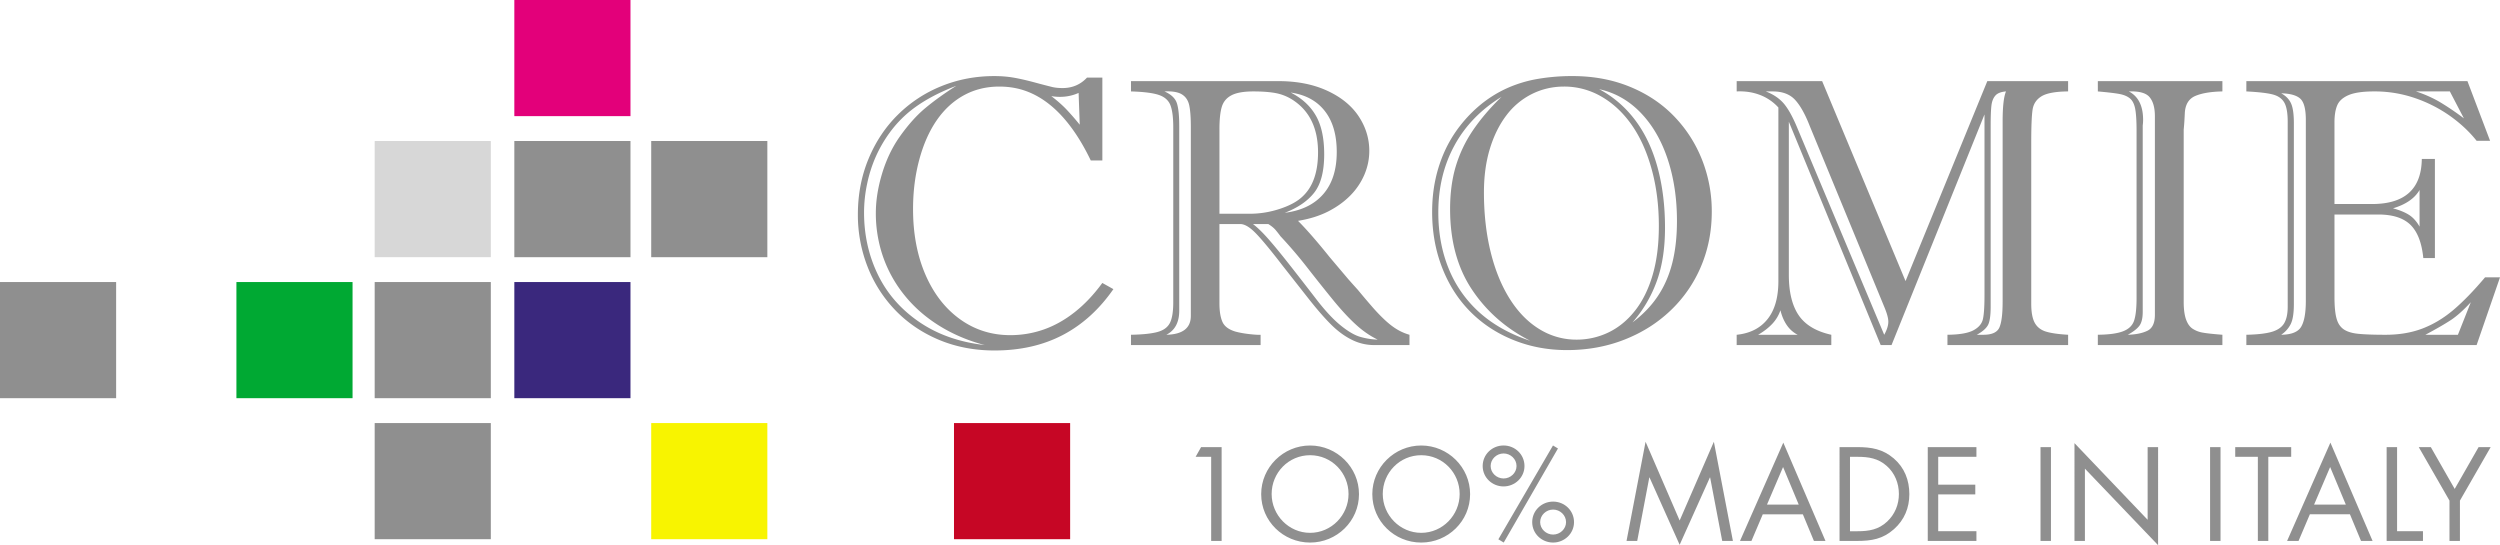 <?xml version="1.0" encoding="utf-8"?><!DOCTYPE svg PUBLIC "-//W3C//DTD SVG 1.1 Basic//EN" "http://www.w3.org/Graphics/SVG/1.1/DTD/svg11-basic.dtd"><svg version="1.1" baseProfile="basic" id="Layer_1" xmlns="http://www.w3.org/2000/svg" width="300" height="65.42" overflow="visible" xml:space="preserve"><path fill="#8F8F8F" d="M143.474 54.818l.657-1.165h2.464v11.26h-1.255V54.818z"/><g fill="#8F8F8F"><path d="M152.597 59.282c0 2.539 2.061 4.659 4.613 4.659 2.555 0 4.615-2.12 4.615-4.659 0-2.552-2.032-4.657-4.615-4.657s-4.613 2.105-4.613 4.657m10.482.016c0 3.241-2.659 5.809-5.869 5.809-3.209 0-5.868-2.567-5.868-5.809 0-3.226 2.659-5.838 5.868-5.838 3.21 0 5.869 2.612 5.869 5.838M165.931 59.282c0 2.539 2.062 4.659 4.614 4.659 2.554 0 4.614-2.12 4.614-4.659 0-2.552-2.031-4.657-4.614-4.657-2.584 0-4.614 2.105-4.614 4.657m10.482.016c0 3.241-2.659 5.809-5.868 5.809-3.21 0-5.868-2.567-5.868-5.809 0-3.226 2.658-5.838 5.868-5.838 3.209 0 5.868 2.612 5.868 5.838M184.819 62.657c0 .82.716 1.492 1.553 1.492s1.554-.672 1.554-1.492c0-.837-.717-1.508-1.554-1.508s-1.553.671-1.553 1.508m4.063 0c0 1.374-1.151 2.449-2.51 2.449-1.358 0-2.508-1.061-2.508-2.449s1.134-2.464 2.508-2.464 2.51 1.076 2.51 2.464m-1.927-8.84l-6.509 11.289-.643-.389 6.555-11.259.597.359zm-8.078 2.107c0 .82.716 1.493 1.553 1.493s1.553-.673 1.553-1.493c0-.838-.715-1.508-1.553-1.508-.837 0-1.553.67-1.553 1.508m4.061 0c0 1.374-1.151 2.448-2.509 2.448s-2.508-1.061-2.508-2.448c0-1.389 1.134-2.465 2.508-2.465s2.509 1.076 2.509 2.465"/></g><path fill="#8F8F8F" d="M197.469 53.012l4.09 9.451 4.106-9.451 2.284 11.899h-1.283l-1.45-7.614h-.028l-3.629 8.078-3.615-8.078h-.028l-1.45 7.614h-1.282zM213.968 56.043l-1.929 4.509h3.808l-1.879-4.509zm-2.435 5.673l-1.359 3.197H208.8l5.197-11.797 5.061 11.797h-1.387l-1.329-3.197h-4.809zM222.909 63.748c1.374 0 2.524-.194 3.555-1.165.926-.867 1.404-2.047 1.404-3.301 0-1.283-.493-2.522-1.464-3.373-1.03-.912-2.165-1.091-3.495-1.091h-.91v8.93h.91zm-2.164-10.095h2.12c1.688 0 3.062.225 4.39 1.359 1.284 1.104 1.867 2.612 1.867 4.286 0 1.642-.598 3.09-1.837 4.195-1.345 1.194-2.688 1.419-4.449 1.419h-2.091V53.653zM231.331 53.653h5.84v1.165h-4.586v3.344h4.45v1.165h-4.45v4.421h4.586v1.165h-5.84zM244.861 53.653h1.254v11.258h-1.254zM248.937 53.176l8.779 9.198v-8.721h1.255V65.42l-8.781-9.183v8.676h-1.253zM265.21 53.653h1.254v11.258h-1.254zM272.196 64.911h-1.253V54.818h-2.717v-1.165h6.717v1.165h-2.747zM279.617 56.043l-1.926 4.509h3.808l-1.882-4.509zm-2.433 5.673l-1.359 3.197h-1.374l5.197-11.797 5.061 11.797h-1.387l-1.329-3.197h-4.809zM287.65 63.747h3.107v1.164h-4.361V53.653h1.254zM290.25 53.653h1.448l2.866 5.019 2.868-5.019h1.449l-3.689 6.42v4.84h-1.254v-4.84zM78.146 16.922h13.936V30.86H78.146zM61.72 16.922h13.938V30.86H61.72z"/><path fill="#E3007A" d="M61.72 0h13.938v13.936H61.72z"/><path fill="#D7D7D7" d="M44.962 16.922h13.936V30.86H44.962z"/><path fill="#8F8F8F" d="M0 33.845h13.936v13.937H0z"/><path fill="#3A287D" d="M61.72 33.845h13.938v13.937H61.72z"/><path fill="#8F8F8F" d="M44.962 33.845h13.936v13.937H44.962zM44.962 50.768h13.936v13.936H44.962z"/><path fill="#F8F400" d="M78.146 50.768h13.936v13.936H78.146z"/><path fill="#C60625" d="M114.479 50.768h13.938v13.936h-13.938z"/><path fill="#00A933" d="M28.37 33.845h13.936v13.937H28.37z"/><g fill="#8F8F8F"><path d="M129.568 14.966l-.135-3.815a5.394 5.394 0 01-2.223.471c-.374 0-.724-.03-1.054-.089.763.583 1.398 1.147 1.906 1.694a31.11 31.11 0 011.506 1.739m-14.814-4.668c-2.319.883-4.22 1.937-5.701 3.165a13.897 13.897 0 00-2.269 2.424 15.804 15.804 0 00-1.672 2.872 16.154 16.154 0 00-1.055 3.288 16.738 16.738 0 00-.371 3.446c0 2.693.554 5.181 1.661 7.463 1.106 2.282 2.762 4.174 4.961 5.68 2.2 1.503 4.819 2.428 7.856 2.771-1.991-.523-3.805-1.295-5.444-2.312-1.638-1.018-3.029-2.237-4.175-3.659a15.337 15.337 0 01-2.582-4.635 15.927 15.927 0 01-.863-5.218c0-1.498.246-3.068.739-4.715.494-1.646 1.182-3.104 2.065-4.376 1.019-1.452 2.055-2.619 3.11-3.502 1.057-.882 2.304-1.78 3.74-2.692m15.688-.988h1.84v9.944h-1.391c-.703-1.467-1.462-2.757-2.278-3.872-.815-1.116-1.679-2.043-2.592-2.784-.912-.74-1.87-1.295-2.873-1.661-1.002-.367-2.08-.549-3.232-.549-1.557 0-2.973.348-4.245 1.042-1.271.695-2.354 1.692-3.252 2.986-.898 1.295-1.599 2.87-2.101 4.725-.501 1.855-.752 3.837-.752 5.948 0 2.947.493 5.566 1.48 7.856.989 2.289 2.37 4.073 4.143 5.352 1.774 1.281 3.789 1.921 6.048 1.921 1.393 0 2.736-.229 4.03-.685 1.294-.457 2.534-1.152 3.716-2.089 1.182-.934 2.281-2.098 3.297-3.49l1.327.741c-1.691 2.438-3.721 4.274-6.085 5.51-2.364 1.234-5.086 1.852-8.17 1.852-2.394 0-4.6-.418-6.62-1.255-2.021-.84-3.765-2.012-5.232-3.513a15.69 15.69 0 01-3.377-5.243 17.034 17.034 0 01-1.178-6.307c0-2.395.426-4.621 1.279-6.678.853-2.058 2.031-3.827 3.536-5.307a15.794 15.794 0 015.229-3.424c1.984-.801 4.089-1.2 6.319-1.2.837 0 1.62.063 2.346.191.726.126 1.588.324 2.591.594a90.62 90.62 0 002.032.529c.352.081.76.123 1.224.123 1.184 0 2.164-.419 2.941-1.257M154.169 25.538c2.004-.255 3.547-1.002 4.625-2.245 1.077-1.242 1.615-2.925 1.615-5.05 0-2.065-.479-3.708-1.437-4.927-.958-1.22-2.319-1.957-4.084-2.21 1.345.688 2.352 1.612 3.017 2.772.667 1.16.999 2.704.999 4.634 0 2.036-.393 3.562-1.177 4.58-.787 1.017-1.972 1.833-3.558 2.446m-1.975 1.347h-1.84c.539.404 1.161 1.01 1.873 1.819.711.808 1.604 1.898 2.682 3.276a597.847 597.847 0 013.256 4.197c1.002 1.272 1.93 2.249 2.784 2.929.853.683 1.607 1.119 2.265 1.313a8.629 8.629 0 002.11.336c-.928-.449-1.817-1.065-2.669-1.851-.854-.787-1.771-1.781-2.752-2.987a236.878 236.878 0 01-3.029-3.804 55.008 55.008 0 00-3.222-3.771c-.15-.209-.333-.444-.549-.705-.217-.263-.52-.513-.909-.752m-5.86-11.358V25.65h3.637c1.227 0 2.439-.198 3.635-.596 1.198-.396 2.104-.895 2.718-1.492 1.227-1.151 1.841-2.91 1.841-5.274 0-2.798-.952-4.855-2.852-6.172a5.73 5.73 0 00-2.11-.921c-.733-.149-1.667-.224-2.804-.224-1.152 0-2.025.153-2.616.461-.59.306-.979.77-1.167 1.391-.188.621-.282 1.522-.282 2.704m-4.825-.404v22.155c0 1.406-.517 2.372-1.549 2.895 1.96-.043 2.941-.8 2.941-2.267V15.257c0-1.152-.064-2.022-.192-2.614-.127-.591-.417-1.03-.875-1.313-.457-.284-1.155-.404-2.099-.359.778.344 1.269.797 1.471 1.358.201.561.303 1.493.303 2.794m9.764 26.284h-15.554v-1.235c1.452-.028 2.529-.145 3.232-.348.702-.2 1.184-.564 1.447-1.088.261-.524.394-1.347.394-2.468V15.303c0-1.198-.113-2.088-.339-2.671-.225-.583-.684-.996-1.38-1.234-.695-.239-1.814-.382-3.354-.427V9.736h17.708c2.229 0 4.179.385 5.847 1.156 1.669.77 2.925 1.795 3.772 3.076.844 1.279 1.269 2.659 1.269 4.141 0 .972-.194 1.919-.583 2.839a8.05 8.05 0 01-1.685 2.503c-.733.747-1.62 1.387-2.659 1.919-1.041.53-2.249.909-3.625 1.132 1.032 1.035 2.304 2.492 3.815 4.378l2.223 2.627.448.504c.18.201.411.461.696.774a91.64 91.64 0 001.819 2.145c.494.561.983 1.066 1.469 1.515.487.448.961.813 1.424 1.089.464.277.958.49 1.481.639v1.235h-4.219a5.962 5.962 0 01-2.714-.641c-.854-.424-1.674-1.027-2.459-1.805-.785-.779-1.68-1.804-2.683-3.076l-3.142-3.996c-1.452-1.885-2.532-3.19-3.244-3.916-.71-.726-1.327-1.089-1.851-1.089h-2.493v9.517c0 .943.12 1.684.36 2.223.239.539.762.928 1.571 1.168.434.119.967.216 1.594.292.629.074 1.099.104 1.414.088v1.234zM191.899 10.702c1.692.898 3.131 2.136 4.323 3.715 1.188 1.579 2.082 3.467 2.682 5.667.598 2.2.897 4.615.897 7.249 0 2.499-.34 4.666-1.021 6.498a15.348 15.348 0 01-2.884 4.86c1.241-.928 2.256-1.979 3.041-3.153.786-1.176 1.366-2.507 1.741-3.995.374-1.489.558-3.169.558-5.039 0-2.68-.368-5.141-1.108-7.386-.742-2.244-1.819-4.104-3.233-5.577-1.415-1.473-3.081-2.42-4.996-2.839m-13.826 12.367c0 2.604.269 4.997.808 7.183.539 2.185 1.311 4.065 2.313 5.646 1.002 1.579 2.189 2.784 3.558 3.613a8.381 8.381 0 004.434 1.246 8.788 8.788 0 003.826-.863c1.204-.576 2.264-1.441 3.177-2.595.913-1.15 1.619-2.575 2.12-4.275.502-1.697.753-3.669.753-5.913 0-2.456-.288-4.726-.865-6.813s-1.376-3.861-2.401-5.32c-1.025-1.458-2.234-2.589-3.626-3.389a8.85 8.85 0 00-4.489-1.201c-1.377 0-2.663.3-3.86.897a8.697 8.697 0 00-3.064 2.571c-.844 1.115-1.504 2.451-1.976 4.006-.471 1.555-.708 3.292-.708 5.207m2.11-11.447c-2.484 1.527-4.369 3.476-5.656 5.847-1.287 2.372-1.93 5.047-1.93 8.024 0 2.469.418 4.724 1.256 6.768a14.198 14.198 0 003.705 5.254c1.632 1.457 3.652 2.584 6.061 3.377-2.934-1.498-5.267-3.555-7.003-6.173-1.737-2.618-2.604-5.829-2.604-9.631 0-1.899.227-3.612.684-5.139a15.647 15.647 0 012.065-4.321c.92-1.354 2.06-2.69 3.422-4.006m-8.326 13.826c0-1.348.125-2.626.379-3.838a16.726 16.726 0 011.123-3.457 15.082 15.082 0 011.865-3.076 16.009 16.009 0 012.469-2.536 14.39 14.39 0 013.143-1.953 15.297 15.297 0 013.647-1.111 24.23 24.23 0 014.209-.348c2.514 0 4.81.427 6.89 1.28 2.08.852 3.85 2.034 5.308 3.545s2.578 3.251 3.356 5.219a16.807 16.807 0 011.167 6.229c0 2.349-.431 4.537-1.29 6.564a15.688 15.688 0 01-3.658 5.297c-1.579 1.506-3.433 2.672-5.556 3.501-2.126.833-4.417 1.247-6.869 1.247-2.304 0-4.46-.408-6.464-1.223-2.007-.815-3.73-1.958-5.174-3.423-1.444-1.467-2.564-3.226-3.356-5.275-.794-2.048-1.189-4.263-1.189-6.642M240.316 36.223V14.562c0-1.766.135-2.962.405-3.591-.6.046-1.027.213-1.281.504-.255.293-.411.696-.471 1.213-.061.517-.089 1.343-.089 2.48v21.638c0 1.077-.111 1.814-.327 2.21-.216.398-.66.782-1.334 1.157h.783c1.033 0 1.677-.295 1.931-.888.255-.589.383-1.61.383-3.062m-27.587-25.252h-.829c.928.359 1.656.857 2.188 1.492.53.636 1.074 1.629 1.627 2.975l10.392 24.736c.329-.599.493-1.122.493-1.57 0-.42-.164-1.019-.493-1.797l-8.935-21.682c-.553-1.422-1.14-2.47-1.761-3.142-.62-.675-1.515-1.012-2.682-1.012m-1.751 29.202h4.738a3.556 3.556 0 01-1.313-1.178c-.338-.5-.587-1.089-.751-1.763a4.465 4.465 0 01-.977 1.627c-.443.472-1.008.911-1.697 1.314m17.687-6.443l9.812-23.993h9.696v1.233c-1.511.015-2.574.209-3.188.583-.614.374-.972.914-1.077 1.617-.104.702-.159 1.997-.159 3.883v19.393c0 .988.133 1.736.395 2.245.262.508.685.862 1.267 1.067.583.2 1.506.34 2.763.414v1.233h-14.479v-1.233c1.437-.015 2.478-.194 3.121-.539.644-.344 1.023-.803 1.144-1.381.119-.575.18-1.529.18-2.861v-21.66l-11.155 27.675h-1.302l-11.022-26.8V32.99c0 2.064.394 3.678 1.18 4.838.786 1.159 2.093 1.941 3.917 2.345v1.233h-11.357v-1.233c1.602-.165 2.835-.788 3.702-1.875.868-1.082 1.303-2.607 1.303-4.567V12.9a5.735 5.735 0 00-2.2-1.503c-.854-.33-1.787-.472-2.805-.427V9.737h10.256l10.008 23.993zM257.127 15.056v22.355c0 .765-.134 1.325-.404 1.685-.27.358-.733.718-1.391 1.077.972-.03 1.761-.189 2.358-.483.598-.29.897-.931.897-1.918V13.957c0-1.018-.21-1.781-.63-2.289-.417-.51-1.249-.742-2.492-.697 1.138.6 1.707 1.735 1.707 3.412a5.005 5.005 0 01-.045.673m-5.387-5.32h14.948v1.234c-1.405.03-2.493.214-3.265.55-.771.337-1.186 1.015-1.245 2.031-.029.629-.06 1.125-.089 1.493-.031.366-.046.527-.046.482v20.695c0 .883.094 1.586.28 2.109.188.524.453.897.798 1.122a3.13 3.13 0 001.188.459c.449.085 1.242.17 2.378.26v1.234H251.74v-1.234c1.332-.016 2.339-.152 3.021-.415.681-.261 1.122-.681 1.323-1.258.202-.574.304-1.491.304-2.749V15.706c0-1.197-.056-2.083-.168-2.659-.112-.576-.325-.991-.639-1.246-.315-.255-.739-.43-1.27-.527-.531-.097-1.39-.198-2.571-.303V9.736zM294.95 40.173l1.548-3.905c-.883.957-1.682 1.672-2.4 2.144-.719.471-1.736 1.059-3.054 1.762h3.906zm-.967-29.202h-4.062c1.122.374 2.116.824 2.983 1.348a32.56 32.56 0 012.764 1.884l-1.685-3.232zm-3.635 16.227v-4.399c-.584 1.004-1.646 1.737-3.187 2.2.822.225 1.475.494 1.954.809.477.313.888.778 1.233 1.39m-15.084-12.412v21.705c0 1.093-.126 1.894-.38 2.401a3.329 3.329 0 01-1.146 1.28c1.241-.015 2.048-.34 2.413-.978.367-.634.549-1.664.549-3.085V14.382c0-1.271-.215-2.113-.648-2.525-.434-.411-1.207-.633-2.313-.662.554.299.947.699 1.18 1.2.23.503.345 1.3.345 2.391m4.873 10.954v9.876c0 1.093.076 1.942.234 2.547.156.608.445 1.057.862 1.348.42.293 1.023.475 1.808.55.786.076 1.859.112 3.221.112 1.646 0 3.125-.25 4.436-.753 1.308-.5 2.541-1.241 3.702-2.222 1.159-.979 2.428-2.284 3.805-3.916H300l-2.806 8.125h-27.632v-1.234c1.331-.029 2.346-.146 3.042-.349.696-.2 1.19-.539 1.482-1.009.291-.473.438-1.143.438-2.01V14.607c0-1.048-.135-1.811-.404-2.289-.27-.479-.727-.806-1.371-.977-.643-.173-1.704-.295-3.187-.371V9.736h26.531l2.717 7.159h-1.616c-.868-1.091-1.927-2.082-3.175-2.972a16.558 16.558 0 00-4.198-2.144 14.827 14.827 0 00-4.905-.809c-1.362 0-2.386.146-3.074.438-.688.292-1.146.699-1.37 1.223-.226.524-.335 1.211-.335 2.065v9.787h4.51c3.936 0 5.925-1.804 5.971-5.409h1.571V30.97h-1.393c-.179-1.825-.691-3.154-1.534-3.984-.848-.831-2.137-1.245-3.874-1.245h-5.251z"/></g></svg>